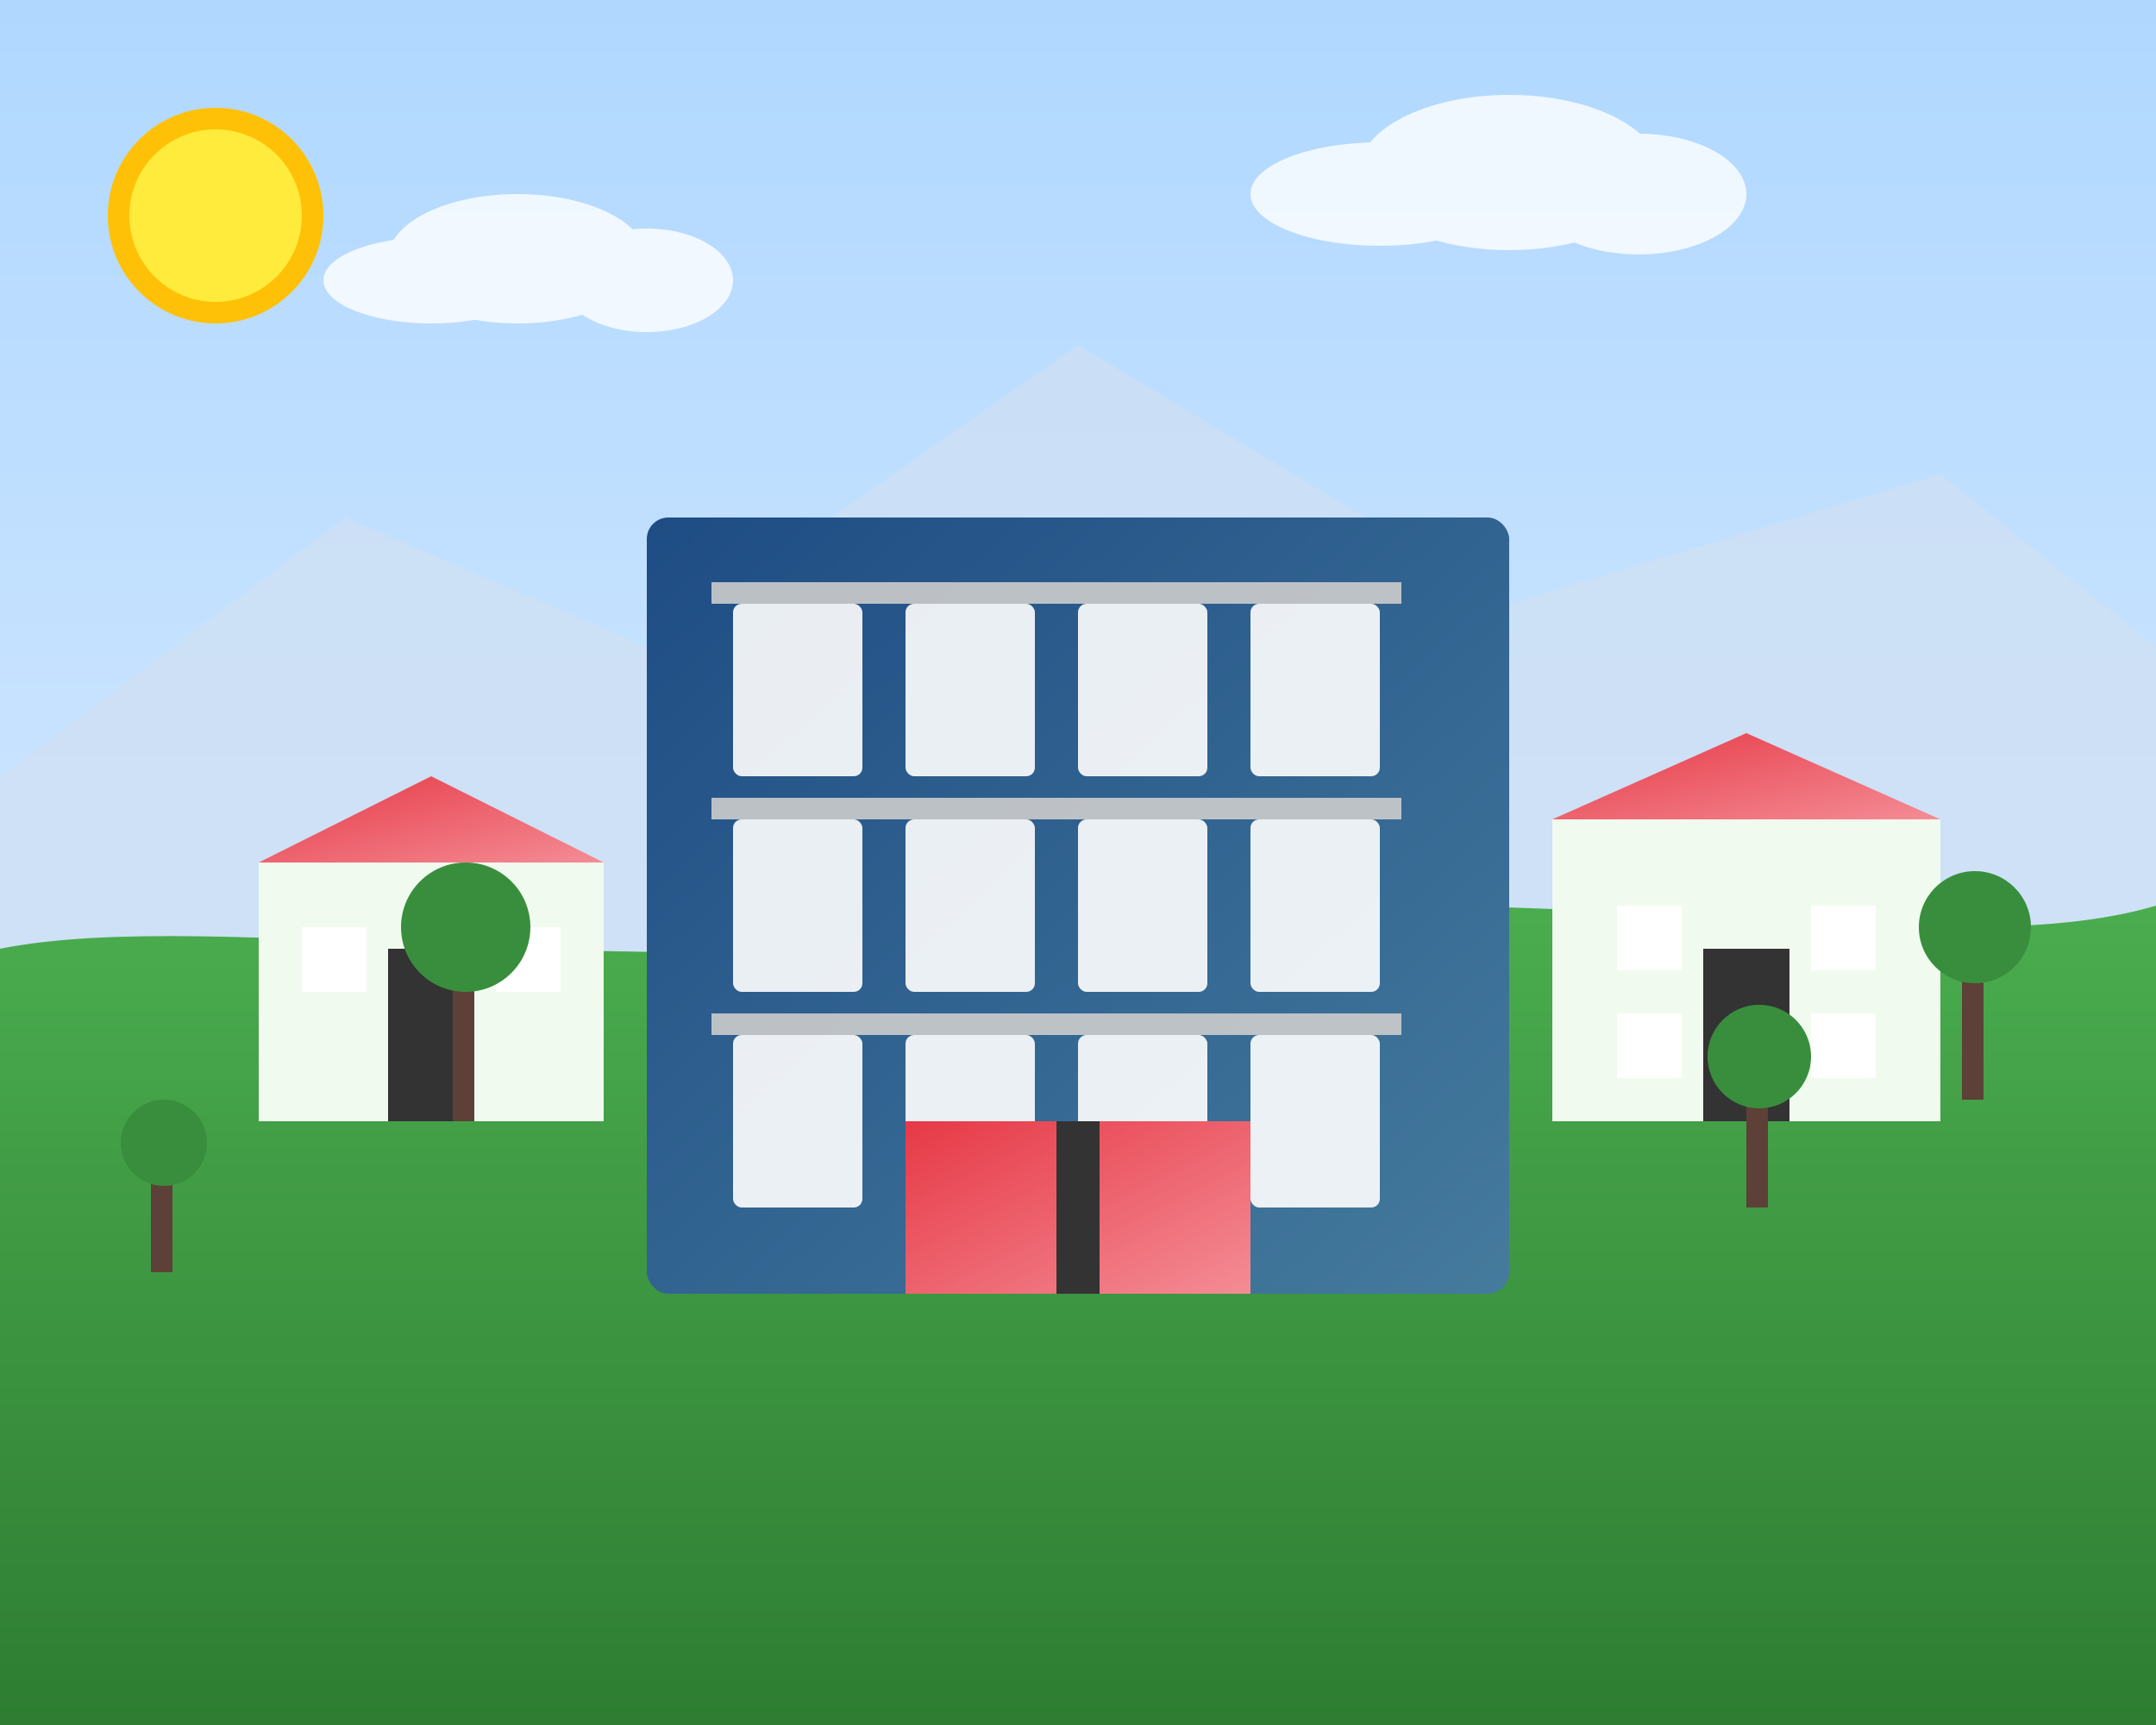 <svg xmlns="http://www.w3.org/2000/svg" width="500" height="400" viewBox="0 0 500 400">
  <rect x="0" y="0" width="500" height="400" fill="#808080" stroke="none"/>
  <defs>
    <linearGradient id="sky-gradient" x1="0%" y1="0%" x2="0%" y2="100%">
      <stop offset="0%" style="stop-color:#b0d8ff;stop-opacity:1" />
      <stop offset="100%" style="stop-color:#e6f0ff;stop-opacity:1" />
    </linearGradient>
    <linearGradient id="building-gradient" x1="0%" y1="0%" x2="100%" y2="100%">
      <stop offset="0%" style="stop-color:#1e4c84;stop-opacity:1" />
      <stop offset="100%" style="stop-color:#457b9d;stop-opacity:1" />
    </linearGradient>
    <linearGradient id="building-accent" x1="0%" y1="0%" x2="100%" y2="100%">
      <stop offset="0%" style="stop-color:#e63946;stop-opacity:1" />
      <stop offset="100%" style="stop-color:#f48c95;stop-opacity:1" />
    </linearGradient>
    <linearGradient id="grass-gradient" x1="0%" y1="0%" x2="0%" y2="100%">
      <stop offset="0%" style="stop-color:#4CAF50;stop-opacity:1" />
      <stop offset="100%" style="stop-color:#2e7d32;stop-opacity:1" />
    </linearGradient>
  </defs>
  
  <!-- Sky background -->
  <rect x="0" y="0" width="500" height="400" fill="url(#sky-gradient)" />
  
  <!-- Mountains in the distance -->
  <path d="M0,180 L80,120 L150,150 L250,80 L350,140 L450,110 L500,150 L500,400 L0,400 Z" fill="#d0e0f2" opacity="0.7" />
  
  <!-- Grass field -->
  <path d="M0,220 C50,210 150,230 250,215 C350,200 450,225 500,210 L500,400 L0,400 Z" fill="url(#grass-gradient)" />
  
  <!-- Main building - modern residential apartment -->
  <rect x="150" y="120" width="200" height="180" rx="5" fill="url(#building-gradient)" />
  
  <!-- Building details -->
  <!-- Windows -->
  <g>
    <!-- Left section windows -->
    <rect x="170" y="140" width="30" height="40" rx="2" fill="white" opacity="0.9" />
    <rect x="170" y="190" width="30" height="40" rx="2" fill="white" opacity="0.9" />
    <rect x="170" y="240" width="30" height="40" rx="2" fill="white" opacity="0.9" />
    
    <!-- Center section windows -->
    <rect x="210" y="140" width="30" height="40" rx="2" fill="white" opacity="0.9" />
    <rect x="210" y="190" width="30" height="40" rx="2" fill="white" opacity="0.9" />
    <rect x="210" y="240" width="30" height="40" rx="2" fill="white" opacity="0.9" />
    
    <!-- Right section windows -->
    <rect x="250" y="140" width="30" height="40" rx="2" fill="white" opacity="0.9" />
    <rect x="250" y="190" width="30" height="40" rx="2" fill="white" opacity="0.9" />
    <rect x="250" y="240" width="30" height="40" rx="2" fill="white" opacity="0.9" />
    
    <!-- Far right section windows -->
    <rect x="290" y="140" width="30" height="40" rx="2" fill="white" opacity="0.9" />
    <rect x="290" y="190" width="30" height="40" rx="2" fill="white" opacity="0.9" />
    <rect x="290" y="240" width="30" height="40" rx="2" fill="white" opacity="0.9" />
  </g>
  
  <!-- Building entrance -->
  <rect x="210" y="260" width="80" height="40" fill="url(#building-accent)" />
  <rect x="245" y="260" width="10" height="40" fill="#333" />
  
  <!-- Balconies -->
  <g opacity="0.9">
    <rect x="165" y="135" width="40" height="5" fill="#ccc" />
    <rect x="165" y="185" width="40" height="5" fill="#ccc" />
    <rect x="165" y="235" width="40" height="5" fill="#ccc" />
    
    <rect x="205" y="135" width="40" height="5" fill="#ccc" />
    <rect x="205" y="185" width="40" height="5" fill="#ccc" />
    <rect x="205" y="235" width="40" height="5" fill="#ccc" />
    
    <rect x="245" y="135" width="40" height="5" fill="#ccc" />
    <rect x="245" y="185" width="40" height="5" fill="#ccc" />
    <rect x="245" y="235" width="40" height="5" fill="#ccc" />
    
    <rect x="285" y="135" width="40" height="5" fill="#ccc" />
    <rect x="285" y="185" width="40" height="5" fill="#ccc" />
    <rect x="285" y="235" width="40" height="5" fill="#ccc" />
  </g>
  
  <!-- Small house on the left -->
  <g transform="translate(60, 180)">
    <rect x="0" y="20" width="80" height="60" fill="#f1faee" />
    <path d="M0,20 L40,0 L80,20 Z" fill="url(#building-accent)" />
    <rect x="30" y="40" width="20" height="40" fill="#333" />
    <rect x="10" y="35" width="15" height="15" fill="white" />
    <rect x="55" y="35" width="15" height="15" fill="white" />
  </g>
  
  <!-- Small house on the right -->
  <g transform="translate(360, 170)">
    <rect x="0" y="20" width="90" height="70" fill="#f1faee" />
    <path d="M0,20 L45,0 L90,20 Z" fill="url(#building-accent)" />
    <rect x="35" y="50" width="20" height="40" fill="#333" />
    <rect x="15" y="40" width="15" height="15" fill="white" />
    <rect x="60" y="40" width="15" height="15" fill="white" />
    <rect x="15" y="65" width="15" height="15" fill="white" />
    <rect x="60" y="65" width="15" height="15" fill="white" />
  </g>
  
  <!-- Trees -->
  <g transform="translate(100, 200)">
    <rect x="5" y="20" width="5" height="40" fill="#5d4037" />
    <circle cx="8" cy="15" r="15" fill="#388e3c" />
  </g>
  
  <g transform="translate(400, 230)">
    <rect x="5" y="20" width="5" height="30" fill="#5d4037" />
    <circle cx="8" cy="15" r="12" fill="#388e3c" />
  </g>
  
  <g transform="translate(30, 250)">
    <rect x="5" y="20" width="5" height="25" fill="#5d4037" />
    <circle cx="8" cy="15" r="10" fill="#388e3c" />
  </g>
  
  <g transform="translate(450, 200)">
    <rect x="5" y="20" width="5" height="35" fill="#5d4037" />
    <circle cx="8" cy="15" r="13" fill="#388e3c" />
  </g>
  
  <!-- Sun -->
  <circle cx="50" cy="50" r="25" fill="#ffc107" />
  <circle cx="50" cy="50" r="20" fill="#ffeb3b" />
  
  <!-- Clouds -->
  <g opacity="0.8">
    <ellipse cx="120" cy="60" rx="30" ry="15" fill="white" />
    <ellipse cx="150" cy="65" rx="20" ry="12" fill="white" />
    <ellipse cx="100" cy="65" rx="25" ry="10" fill="white" />
    
    <ellipse cx="350" cy="40" rx="35" ry="18" fill="white" />
    <ellipse cx="380" cy="45" rx="25" ry="14" fill="white" />
    <ellipse cx="320" cy="45" rx="30" ry="12" fill="white" />
  </g>
</svg>
